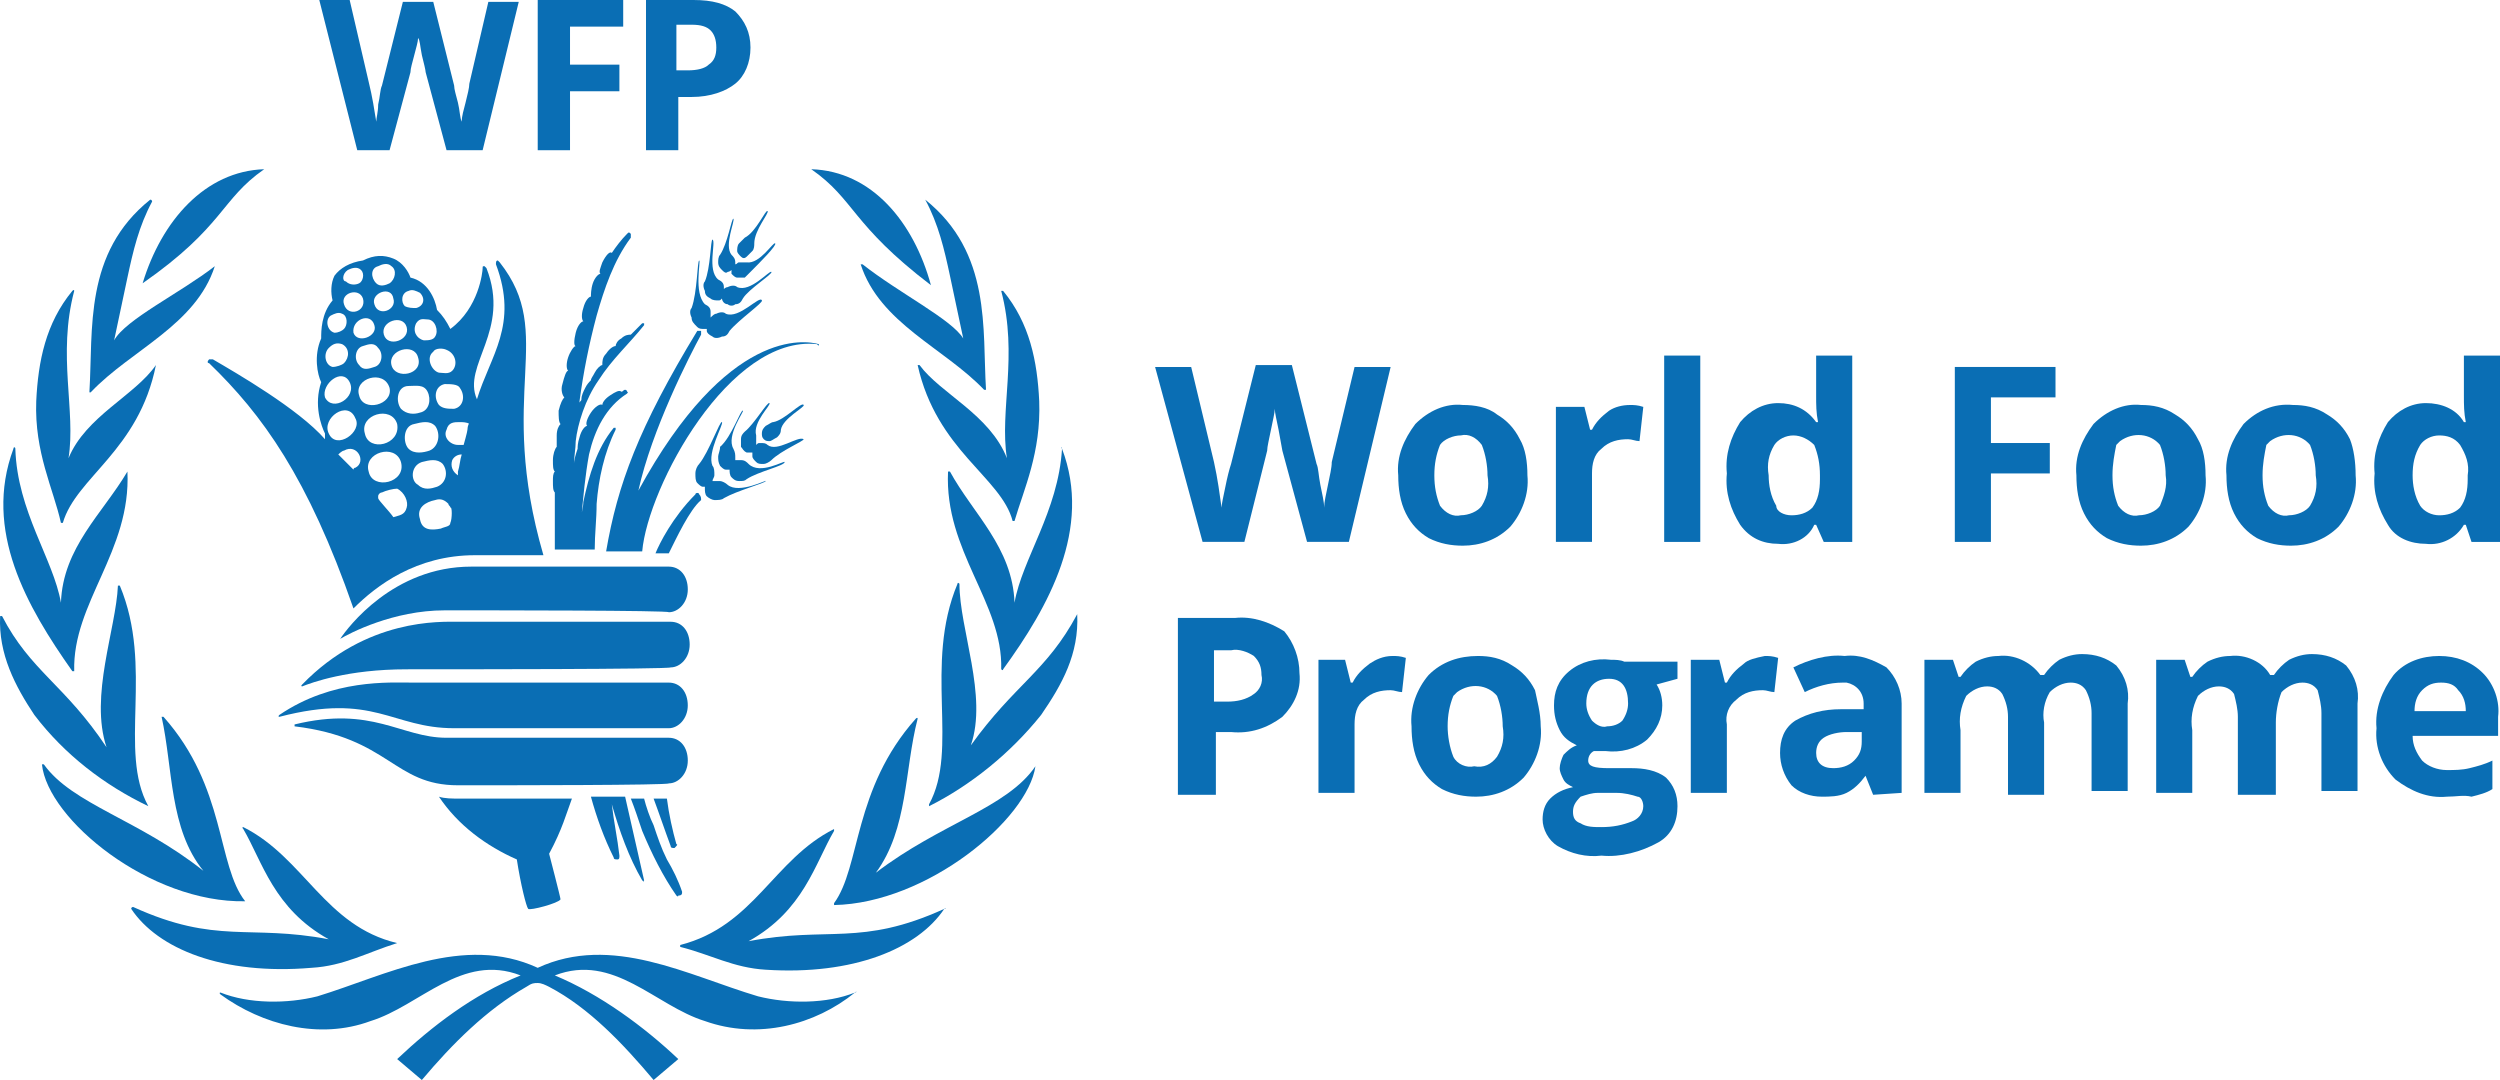 <svg width="125" height="54" viewBox="0 0 125 54" fill="none" xmlns="http://www.w3.org/2000/svg">
<path d="M67.443 27.095H65.353L64.118 22.532L63.928 21.486C63.834 21.011 63.739 20.631 63.739 20.44C63.739 20.631 63.644 21.011 63.549 21.486C63.454 21.961 63.359 22.342 63.359 22.532L62.219 27.095H60.129L57.755 18.349H59.559L60.699 23.102C60.889 23.958 60.984 24.718 61.079 25.384C61.079 25.194 61.174 24.814 61.269 24.338C61.364 23.863 61.459 23.483 61.554 23.197L62.789 18.254H64.593L65.828 23.197C65.923 23.387 65.923 23.768 66.018 24.243C66.113 24.718 66.208 25.099 66.208 25.384C66.208 25.099 66.303 24.718 66.398 24.243C66.493 23.768 66.588 23.387 66.588 23.102L67.728 18.349H69.532L67.443 27.095Z" fill="#0A6EB4"/>
<path d="M76.371 23.767C76.466 24.718 76.086 25.668 75.516 26.334C74.851 26.999 73.996 27.284 73.141 27.284C72.571 27.284 72.001 27.189 71.432 26.904C70.957 26.619 70.577 26.239 70.292 25.668C70.007 25.098 69.912 24.432 69.912 23.767C69.817 22.816 70.197 21.96 70.767 21.2C71.432 20.534 72.287 20.154 73.141 20.249C73.711 20.249 74.376 20.344 74.851 20.725C75.326 21.01 75.706 21.39 75.991 21.96C76.276 22.436 76.371 23.101 76.371 23.767ZM71.717 23.767C71.717 24.337 71.812 24.813 72.001 25.288C72.287 25.668 72.666 25.858 73.046 25.763C73.426 25.763 73.901 25.573 74.091 25.288C74.376 24.813 74.471 24.337 74.376 23.767C74.376 23.291 74.281 22.721 74.091 22.246C73.806 21.865 73.426 21.675 73.046 21.77C72.666 21.77 72.192 21.96 72.001 22.246C71.812 22.721 71.717 23.196 71.717 23.767Z" fill="#0A6EB4"/>
<path d="M81.5 20.25C81.69 20.25 81.879 20.25 82.165 20.345L81.975 22.056C81.784 22.056 81.595 21.961 81.405 21.961C80.93 21.961 80.455 22.056 80.075 22.436C79.695 22.722 79.6 23.197 79.6 23.672V27.095H77.795V20.345H79.22L79.505 21.486H79.6C79.79 21.105 80.075 20.82 80.455 20.535C80.74 20.345 81.12 20.25 81.5 20.25Z" fill="#0A6EB4"/>
<path d="M85.014 27.096H83.209V17.779H85.014V27.096Z" fill="#0A6EB4"/>
<path d="M88.908 27.191C88.148 27.191 87.483 26.905 87.008 26.24C86.533 25.479 86.248 24.624 86.343 23.673C86.248 22.722 86.533 21.867 87.008 21.106C87.483 20.536 88.148 20.155 88.908 20.155C89.668 20.155 90.332 20.441 90.807 21.106H90.902C90.807 20.631 90.807 20.25 90.807 19.775V17.779H92.612V27.096H91.187L90.807 26.24H90.712C90.427 26.905 89.668 27.286 88.908 27.191ZM89.573 25.765C89.953 25.765 90.332 25.669 90.618 25.384C90.902 25.004 90.997 24.529 90.997 23.958V23.768C90.997 23.198 90.902 22.722 90.712 22.247C90.427 21.962 90.048 21.772 89.668 21.772C89.288 21.772 88.908 21.962 88.718 22.247C88.433 22.722 88.338 23.198 88.433 23.768C88.433 24.243 88.528 24.814 88.813 25.289C88.813 25.574 89.193 25.765 89.573 25.765Z" fill="#0A6EB4"/>
<path d="M99.546 27.095H97.741V18.348H102.775V19.869H99.546V22.151H102.49V23.672H99.546V27.095Z" fill="#0A6EB4"/>
<path d="M110.278 23.767C110.373 24.718 109.993 25.668 109.423 26.334C108.759 26.999 107.904 27.284 107.049 27.284C106.479 27.284 105.909 27.189 105.339 26.904C104.864 26.619 104.485 26.239 104.2 25.668C103.915 25.098 103.82 24.432 103.82 23.767C103.725 22.816 104.105 21.96 104.675 21.2C105.339 20.534 106.194 20.154 107.049 20.249C107.619 20.249 108.189 20.344 108.759 20.725C109.234 21.01 109.613 21.39 109.898 21.96C110.183 22.436 110.278 23.101 110.278 23.767ZM105.624 23.767C105.624 24.337 105.719 24.813 105.909 25.288C106.194 25.668 106.574 25.858 106.954 25.763C107.334 25.763 107.809 25.573 107.999 25.288C108.189 24.813 108.379 24.337 108.284 23.767C108.284 23.291 108.189 22.721 107.999 22.246C107.524 21.675 106.669 21.58 106.004 22.055C105.909 22.151 105.909 22.151 105.814 22.246C105.719 22.721 105.624 23.196 105.624 23.767Z" fill="#0A6EB4"/>
<path d="M117.782 23.767C117.877 24.718 117.497 25.668 116.927 26.334C116.262 26.999 115.407 27.284 114.552 27.284C113.983 27.284 113.413 27.189 112.843 26.904C112.368 26.619 111.988 26.239 111.703 25.668C111.418 25.098 111.323 24.432 111.323 23.767C111.228 22.816 111.608 21.96 112.178 21.2C112.843 20.534 113.698 20.154 114.647 20.249C115.217 20.249 115.787 20.344 116.357 20.725C116.832 21.01 117.212 21.39 117.497 21.96C117.687 22.436 117.782 23.101 117.782 23.767ZM113.128 23.767C113.128 24.337 113.223 24.813 113.413 25.288C113.698 25.668 114.078 25.858 114.457 25.763C114.837 25.763 115.312 25.573 115.502 25.288C115.787 24.813 115.882 24.337 115.787 23.767C115.787 23.291 115.692 22.721 115.502 22.246C115.027 21.675 114.173 21.58 113.508 22.055C113.413 22.151 113.413 22.151 113.318 22.246C113.223 22.721 113.128 23.196 113.128 23.767Z" fill="#0A6EB4"/>
<path d="M121.296 27.191C120.536 27.191 119.776 26.905 119.396 26.24C118.921 25.479 118.636 24.624 118.731 23.673C118.636 22.722 118.921 21.867 119.396 21.106C119.871 20.536 120.536 20.155 121.296 20.155C122.055 20.155 122.815 20.441 123.195 21.106H123.29C123.195 20.631 123.195 20.25 123.195 19.775V17.779H125V27.096H123.575L123.29 26.24H123.195C122.815 26.905 122.055 27.286 121.296 27.191ZM121.96 25.765C122.34 25.765 122.72 25.669 123.005 25.384C123.29 25.004 123.385 24.529 123.385 23.958V23.768C123.48 23.198 123.29 22.722 123.005 22.247C122.72 21.867 122.34 21.772 121.96 21.772C121.58 21.772 121.201 21.962 121.011 22.247C120.726 22.722 120.631 23.198 120.631 23.768C120.631 24.243 120.726 24.814 121.011 25.289C121.201 25.574 121.58 25.765 121.96 25.765Z" fill="#0A6EB4"/>
<path d="M64.973 33.655C65.068 34.511 64.688 35.271 64.118 35.842C63.359 36.412 62.504 36.697 61.554 36.602H60.794V39.74H58.895V30.898H61.744C62.599 30.803 63.453 31.088 64.213 31.564C64.688 32.134 64.973 32.895 64.973 33.655ZM60.794 35.081H61.364C61.839 35.081 62.314 34.986 62.694 34.701C62.979 34.511 63.169 34.131 63.074 33.75C63.074 33.37 62.979 33.085 62.694 32.8C62.409 32.609 61.934 32.419 61.554 32.514H60.699V35.081H60.794Z" fill="#0A6EB4"/>
<path d="M69.627 32.799C69.817 32.799 70.007 32.799 70.292 32.894L70.102 34.605C69.912 34.605 69.722 34.51 69.532 34.51C69.057 34.51 68.582 34.605 68.202 34.985C67.822 35.271 67.728 35.746 67.728 36.221V39.644H65.923V32.989H67.253L67.537 34.13H67.632C67.822 33.749 68.107 33.464 68.487 33.179C68.772 32.989 69.152 32.799 69.627 32.799Z" fill="#0A6EB4"/>
<path d="M77.036 36.316C77.131 37.267 76.751 38.218 76.181 38.883C75.516 39.549 74.661 39.834 73.806 39.834C73.237 39.834 72.667 39.739 72.097 39.454C71.622 39.169 71.242 38.788 70.957 38.218C70.672 37.647 70.577 36.982 70.577 36.316C70.482 35.366 70.862 34.415 71.432 33.749C72.097 33.084 72.951 32.799 73.901 32.799C74.471 32.799 75.041 32.894 75.611 33.274C76.086 33.559 76.466 33.94 76.751 34.51C76.846 34.985 77.036 35.651 77.036 36.316ZM72.382 36.316C72.382 36.792 72.477 37.362 72.667 37.838C72.856 38.218 73.331 38.408 73.711 38.313C74.186 38.408 74.566 38.218 74.851 37.838C75.136 37.362 75.231 36.887 75.136 36.316C75.136 35.841 75.041 35.271 74.851 34.795C74.376 34.225 73.521 34.13 72.856 34.605C72.762 34.7 72.762 34.7 72.667 34.795C72.477 35.271 72.382 35.746 72.382 36.316Z" fill="#0A6EB4"/>
<path d="M83.874 32.989V33.939L82.829 34.225C83.019 34.51 83.114 34.89 83.114 35.27C83.114 35.936 82.829 36.506 82.354 36.982C81.784 37.457 81.025 37.647 80.265 37.552H79.98H79.695C79.505 37.647 79.41 37.837 79.41 38.028C79.41 38.313 79.695 38.408 80.455 38.408H81.594C82.164 38.408 82.829 38.503 83.304 38.883C83.684 39.263 83.874 39.739 83.874 40.309C83.874 41.07 83.589 41.735 82.924 42.115C82.069 42.591 81.025 42.876 80.075 42.781C79.315 42.876 78.555 42.686 77.89 42.306C77.415 42.02 77.13 41.45 77.13 40.975C77.13 40.594 77.225 40.214 77.51 39.929C77.795 39.644 78.175 39.453 78.65 39.358C78.46 39.263 78.27 39.168 78.175 38.978C78.08 38.788 77.985 38.598 77.985 38.408C77.985 38.218 78.08 37.932 78.175 37.742C78.365 37.552 78.555 37.362 78.84 37.267C78.46 37.077 78.175 36.887 77.985 36.506C77.795 36.126 77.7 35.746 77.7 35.27C77.7 34.605 77.89 34.035 78.46 33.559C79.03 33.084 79.79 32.894 80.55 32.989C80.74 32.989 81.025 32.989 81.215 33.084H81.689H83.874V32.989ZM78.65 40.594C78.65 40.88 78.745 41.07 79.03 41.165C79.315 41.355 79.695 41.355 80.075 41.355C80.645 41.355 81.12 41.26 81.594 41.07C81.879 40.975 82.164 40.689 82.164 40.309C82.164 40.119 82.069 39.834 81.879 39.834C81.594 39.739 81.215 39.644 80.835 39.644H79.885C79.6 39.644 79.315 39.739 79.03 39.834C78.745 40.119 78.65 40.309 78.65 40.594ZM79.315 35.175C79.315 35.461 79.41 35.746 79.6 36.031C79.79 36.221 80.075 36.411 80.36 36.316C80.645 36.316 80.93 36.221 81.12 36.031C81.309 35.746 81.404 35.461 81.404 35.175C81.404 34.415 81.12 33.939 80.455 33.939C79.79 33.939 79.315 34.32 79.315 35.175Z" fill="#0A6EB4"/>
<path d="M88.243 32.799C88.433 32.799 88.623 32.799 88.908 32.894L88.718 34.605C88.528 34.605 88.338 34.51 88.148 34.51C87.673 34.51 87.198 34.605 86.818 34.985C86.438 35.271 86.248 35.746 86.343 36.221V39.644H84.539V32.989H85.963L86.248 34.13H86.343C86.533 33.749 86.818 33.464 87.198 33.179C87.388 32.989 87.768 32.894 88.243 32.799Z" fill="#0A6EB4"/>
<path d="M93.657 39.739L93.277 38.788C92.992 39.169 92.707 39.454 92.327 39.644C91.947 39.834 91.472 39.834 91.093 39.834C90.523 39.834 89.953 39.644 89.573 39.264C89.193 38.788 89.003 38.218 89.003 37.647C89.003 36.982 89.193 36.411 89.763 36.031C90.428 35.651 91.188 35.461 92.042 35.461H93.182V35.176C93.182 34.605 92.802 34.225 92.327 34.13C92.232 34.13 92.232 34.13 92.137 34.13C91.472 34.13 90.808 34.32 90.238 34.605L89.668 33.369C90.428 32.989 91.377 32.704 92.232 32.799C92.992 32.704 93.657 32.989 94.322 33.369C94.797 33.845 95.082 34.51 95.082 35.176V39.644L93.657 39.739ZM93.087 36.602H92.327C91.947 36.602 91.472 36.697 91.187 36.887C90.903 37.077 90.808 37.362 90.808 37.647C90.808 38.123 91.093 38.408 91.662 38.408C92.042 38.408 92.422 38.313 92.707 38.028C92.992 37.742 93.087 37.457 93.087 37.077V36.602Z" fill="#0A6EB4"/>
<path d="M102.205 39.739H100.4V35.841C100.4 35.461 100.305 35.08 100.115 34.7C99.925 34.415 99.64 34.32 99.356 34.32C98.976 34.32 98.596 34.51 98.311 34.795C98.026 35.366 97.931 35.936 98.026 36.506V39.644H96.221V32.989H97.646L97.931 33.844H98.026C98.216 33.559 98.501 33.274 98.786 33.084C99.165 32.894 99.546 32.799 99.925 32.799C100.685 32.704 101.54 33.084 102.015 33.749H102.205C102.395 33.464 102.68 33.179 102.965 32.989C103.345 32.799 103.725 32.704 104.104 32.704C104.769 32.704 105.339 32.894 105.814 33.274C106.289 33.844 106.479 34.51 106.384 35.175V39.549H104.579V35.651C104.579 35.27 104.484 34.89 104.294 34.51C104.104 34.225 103.82 34.13 103.535 34.13C103.155 34.13 102.775 34.32 102.49 34.605C102.205 35.08 102.11 35.651 102.205 36.126V39.739Z" fill="#0A6EB4"/>
<path d="M113.792 39.739H111.893V35.841C111.893 35.461 111.798 35.08 111.703 34.7C111.513 34.415 111.228 34.32 110.943 34.32C110.563 34.32 110.183 34.51 109.898 34.795C109.613 35.366 109.518 35.936 109.613 36.506V39.644H107.809V32.989H109.233L109.518 33.844H109.613C109.803 33.559 110.088 33.274 110.373 33.084C110.753 32.894 111.133 32.799 111.513 32.799C112.273 32.704 113.127 33.084 113.507 33.749H113.697C113.887 33.464 114.172 33.179 114.457 32.989C114.837 32.799 115.217 32.704 115.597 32.704C116.262 32.704 116.832 32.894 117.307 33.274C117.781 33.844 117.971 34.51 117.876 35.175V39.549H116.072V35.651C116.072 35.27 115.977 34.89 115.882 34.51C115.692 34.225 115.407 34.13 115.122 34.13C114.742 34.13 114.362 34.32 114.077 34.605C113.887 35.08 113.792 35.651 113.792 36.126V39.739Z" fill="#0A6EB4"/>
<path d="M122.34 39.834C121.391 39.929 120.536 39.549 119.776 38.978C119.111 38.313 118.731 37.362 118.826 36.411C118.731 35.461 119.111 34.51 119.681 33.749C120.251 33.084 121.106 32.799 121.96 32.799C122.815 32.799 123.575 33.084 124.145 33.654C124.715 34.225 125 35.081 124.905 35.841V36.792H120.631C120.631 37.267 120.821 37.647 121.106 38.028C121.391 38.313 121.865 38.503 122.34 38.503C122.72 38.503 123.1 38.503 123.48 38.408C123.86 38.313 124.24 38.218 124.62 38.028V39.454C124.335 39.644 123.955 39.739 123.575 39.834C123.195 39.739 122.815 39.834 122.34 39.834ZM122.055 34.13C121.675 34.13 121.391 34.225 121.106 34.51C120.821 34.795 120.726 35.176 120.726 35.556H123.29C123.29 35.176 123.195 34.795 122.91 34.51C122.72 34.225 122.435 34.13 122.055 34.13Z" fill="#0A6EB4"/>
<path d="M40.563 8.461C42.748 9.982 42.558 11.218 46.547 14.26C45.692 11.123 43.603 8.556 40.563 8.461Z" fill="#0A6EB4"/>
<path d="M46.262 9.983C46.927 11.219 47.212 12.454 47.497 13.785L48.162 16.923C47.592 15.972 44.932 14.641 43.128 13.215H43.033C43.983 16.162 47.212 17.398 49.206 19.49H49.301C49.111 16.447 49.586 12.645 46.262 9.983Z" fill="#0A6EB4"/>
<path d="M51.961 20.059C51.866 18.063 51.486 16.161 50.156 14.545H50.061C50.916 17.777 49.966 20.535 50.346 22.911C49.492 20.725 47.022 19.679 45.977 18.253H45.882C46.832 22.531 50.061 23.862 50.631 26.049H50.726C51.201 24.433 52.056 22.626 51.961 20.059Z" fill="#0A6EB4"/>
<path d="M53.101 22.436C53.006 22.341 53.101 22.341 53.101 22.436C52.911 25.574 51.106 27.95 50.726 30.137C50.631 27.38 48.637 25.669 47.497 23.577H47.402C47.212 27.57 50.156 30.137 50.061 33.464C50.061 33.464 50.156 33.559 50.156 33.464C52.436 30.327 54.62 26.429 53.101 22.436Z" fill="#0A6EB4"/>
<path d="M53.861 30.708C52.341 33.56 50.726 34.225 48.542 37.267C49.397 34.796 47.972 31.468 47.972 29.186C47.972 29.186 47.877 29.091 47.877 29.186C46.167 33.275 47.972 37.458 46.452 40.215V40.31C48.542 39.264 50.536 37.648 52.056 35.746C53.101 34.225 53.956 32.704 53.861 30.708Z" fill="#0A6EB4"/>
<path d="M51.771 38.313C50.346 40.404 47.022 41.165 43.793 43.637C45.407 41.45 45.217 38.503 45.882 35.936C45.882 35.936 45.882 35.841 45.787 35.936C42.653 39.454 43.033 43.352 41.703 45.158V45.253C46.357 45.158 51.391 40.975 51.771 38.313Z" fill="#0A6EB4"/>
<path d="M47.212 45.444C43.033 47.345 41.418 46.299 37.429 47.06C40.183 45.539 40.753 43.162 41.703 41.546V41.451C38.664 42.972 37.714 46.299 34.01 47.25V47.345C35.529 47.725 36.669 48.391 38.284 48.486C42.653 48.771 45.882 47.44 47.212 45.444C47.307 45.444 47.307 45.349 47.212 45.444Z" fill="#0A6EB4"/>
<path d="M13.21 8.461C10.265 8.556 8.081 11.027 7.131 14.165C11.215 11.313 11.025 9.982 13.21 8.461Z" fill="#0A6EB4"/>
<path d="M10.74 13.31C9.03 14.641 6.276 15.972 5.706 17.018L6.371 13.88C6.656 12.55 6.941 11.314 7.606 10.078C7.606 10.078 7.606 9.983 7.511 9.983C4.186 12.645 4.661 16.447 4.471 19.585C4.471 19.585 4.471 19.68 4.566 19.585C6.561 17.493 9.79 16.257 10.74 13.31Z" fill="#0A6EB4"/>
<path d="M7.796 18.253C6.751 19.774 4.281 20.82 3.426 22.911C3.806 20.535 2.857 17.777 3.711 14.545C3.711 14.545 3.711 14.45 3.616 14.545C2.287 16.161 1.907 18.063 1.812 20.059C1.717 22.626 2.667 24.432 3.047 26.144H3.142C3.806 23.862 6.941 22.531 7.796 18.253C7.89 18.253 7.89 18.253 7.796 18.253Z" fill="#0A6EB4"/>
<path d="M6.371 23.577C6.371 23.482 6.371 23.482 6.371 23.577C5.136 25.669 3.142 27.38 3.047 30.137C2.667 27.95 0.862 25.574 0.767 22.436C0.767 22.341 0.672 22.341 0.672 22.436C-0.848 26.524 1.337 30.327 3.616 33.559H3.711C3.616 30.137 6.561 27.57 6.371 23.577Z" fill="#0A6EB4"/>
<path d="M7.416 40.309C5.896 37.552 7.701 33.369 5.991 29.281H5.896C5.801 31.468 4.471 34.795 5.326 37.362C3.237 34.225 1.527 33.559 0.102 30.802H0.007C-0.088 32.704 0.767 34.32 1.717 35.746C3.237 37.742 5.231 39.264 7.416 40.309Z" fill="#0A6EB4"/>
<path d="M12.259 45.063C10.835 43.257 11.31 39.359 8.175 35.841H8.08C8.65 38.408 8.46 41.45 10.17 43.542C6.941 40.975 3.616 40.215 2.192 38.218H2.097C2.382 40.975 7.511 45.158 12.259 45.063C12.259 45.158 12.259 45.158 12.259 45.063Z" fill="#0A6EB4"/>
<path d="M19.858 47.154C16.248 46.299 15.204 42.876 12.164 41.355C12.164 41.355 12.069 41.355 12.164 41.45C13.114 43.066 13.684 45.443 16.438 46.964C12.449 46.204 10.835 47.249 6.656 45.348C6.656 45.348 6.561 45.348 6.561 45.443C7.89 47.44 11.12 48.771 15.584 48.39C17.198 48.295 18.338 47.63 19.858 47.154Z" fill="#0A6EB4"/>
<path d="M42.748 49.627C41.323 50.197 39.423 50.197 37.904 49.817C34.389 48.771 30.59 46.679 26.886 48.391C23.182 46.679 19.288 48.771 15.869 49.817C14.349 50.197 12.449 50.197 11.025 49.627C11.025 49.627 10.93 49.627 11.025 49.722C13.114 51.243 15.964 52.004 18.528 51.053C20.997 50.292 23.087 47.63 26.031 48.771C23.657 49.722 21.567 51.338 19.858 52.954L21.092 54C22.612 52.194 24.322 50.482 26.316 49.342C26.601 49.151 26.696 49.151 26.886 49.151C27.076 49.151 27.266 49.246 27.456 49.342C29.451 50.387 31.16 52.194 32.68 54L33.915 52.954C32.205 51.338 30.02 49.722 27.741 48.771C30.685 47.63 32.775 50.292 35.244 51.053C37.904 52.004 40.753 51.243 42.748 49.627C42.843 49.627 42.843 49.532 42.748 49.627Z" fill="#0A6EB4"/>
<path d="M28.596 39.93H22.992C22.612 39.93 22.232 39.93 21.947 39.835C22.897 41.261 24.322 42.306 25.841 42.972C26.031 44.208 26.316 45.349 26.411 45.444C26.506 45.539 27.931 45.158 28.026 44.968C28.026 44.873 27.456 42.687 27.456 42.687C28.121 41.451 28.311 40.69 28.596 39.93Z" fill="#0A6EB4"/>
<path d="M38.379 10.553C38.284 10.458 37.809 11.598 37.239 11.884C37.144 11.979 37.049 12.074 36.954 12.169C36.859 12.264 36.859 12.454 36.859 12.549C36.859 12.644 36.954 12.739 37.049 12.834C37.144 12.929 37.239 12.929 37.334 12.834C37.429 12.739 37.524 12.644 37.619 12.549C37.714 12.454 37.714 12.264 37.714 12.169C37.714 11.503 38.474 10.648 38.379 10.553Z" fill="#0A6EB4"/>
<path d="M38.759 12.169C38.664 12.074 37.999 13.214 37.334 13.119C37.239 13.119 37.049 13.119 36.954 13.119C36.859 13.119 36.859 13.214 36.764 13.214V13.119C36.764 12.929 36.669 12.834 36.574 12.739C36.194 12.264 36.764 11.028 36.669 10.933C36.574 10.933 36.384 12.169 36.004 12.739C35.909 12.834 35.909 13.024 35.909 13.119C35.909 13.309 36.004 13.405 36.099 13.5C36.194 13.595 36.289 13.69 36.384 13.595C36.479 13.595 36.574 13.5 36.574 13.5C36.574 13.595 36.574 13.595 36.574 13.69C36.669 13.785 36.764 13.88 36.859 13.88C36.954 13.88 37.144 13.88 37.239 13.88C37.334 13.785 37.429 13.69 37.524 13.595C37.999 13.119 38.853 12.264 38.759 12.169Z" fill="#0A6EB4"/>
<path d="M38.569 13.595C38.474 13.5 37.524 14.641 36.859 14.355C36.764 14.26 36.574 14.26 36.384 14.355C36.289 14.355 36.194 14.45 36.194 14.45V14.355C36.194 14.165 36.099 14.07 35.909 13.975C35.34 13.5 35.815 12.074 35.624 11.979C35.529 11.979 35.529 13.405 35.245 14.07C35.15 14.165 35.15 14.355 35.245 14.546C35.245 14.736 35.34 14.831 35.529 14.926C35.624 15.021 35.815 15.021 35.909 15.021C36.004 15.021 36.004 15.021 36.099 14.926C36.099 15.021 36.194 15.211 36.384 15.211C36.479 15.306 36.669 15.306 36.764 15.211C36.954 15.211 37.049 15.116 37.144 14.926C37.429 14.45 38.664 13.69 38.569 13.595Z" fill="#0A6EB4"/>
<path d="M36.29 15.687C36.195 15.591 36.005 15.591 35.815 15.687C35.72 15.687 35.625 15.782 35.53 15.877C35.53 15.782 35.53 15.687 35.53 15.591C35.53 15.401 35.435 15.306 35.245 15.211C34.675 14.641 35.055 13.025 34.96 13.025C34.865 13.025 34.865 14.641 34.58 15.401C34.485 15.496 34.485 15.687 34.58 15.877C34.58 16.067 34.675 16.162 34.865 16.352C34.96 16.447 35.055 16.447 35.245 16.447H35.34C35.34 16.447 35.34 16.447 35.34 16.542C35.34 16.637 35.435 16.732 35.625 16.827C35.72 16.922 35.91 16.922 36.1 16.827C36.29 16.827 36.385 16.732 36.48 16.542C36.955 15.972 38.189 15.116 38.094 15.021C37.999 14.736 36.955 15.972 36.29 15.687Z" fill="#0A6EB4"/>
<path d="M29.926 19.014C30.591 17.969 31.446 17.208 32.206 16.257V16.162H32.111C31.921 16.352 31.731 16.543 31.541 16.733C31.446 16.733 31.256 16.733 31.066 16.923C30.876 17.018 30.781 17.208 30.781 17.303C30.686 17.303 30.496 17.398 30.306 17.683C30.116 17.873 30.116 18.064 30.116 18.254C30.021 18.254 29.831 18.444 29.736 18.634C29.641 18.824 29.546 18.919 29.546 19.014C29.451 19.109 29.356 19.204 29.261 19.395C29.166 19.585 29.071 19.775 29.071 19.965C29.071 20.06 28.976 20.06 28.976 20.155V20.06C29.166 18.634 29.451 17.208 29.831 15.782C30.211 14.451 30.686 13.025 31.541 11.884C31.541 11.789 31.541 11.694 31.541 11.694C31.446 11.599 31.446 11.599 31.351 11.694C31.066 11.979 30.781 12.359 30.591 12.645C30.496 12.55 30.306 12.74 30.116 13.12C30.021 13.405 29.926 13.595 30.021 13.69C29.926 13.69 29.736 13.88 29.641 14.166C29.546 14.451 29.546 14.736 29.546 14.831C29.451 14.831 29.261 15.021 29.166 15.402C29.071 15.687 29.071 15.972 29.166 16.067C29.071 16.067 28.881 16.257 28.786 16.638C28.691 17.018 28.691 17.303 28.786 17.303C28.691 17.303 28.501 17.588 28.406 17.873C28.311 18.159 28.311 18.444 28.406 18.539C28.311 18.539 28.216 18.824 28.121 19.204C28.026 19.49 28.121 19.775 28.216 19.87C28.121 19.965 28.026 20.155 27.931 20.535C27.931 20.821 27.931 21.106 28.026 21.201C27.931 21.296 27.836 21.486 27.836 21.771C27.836 22.057 27.836 22.247 27.836 22.342C27.741 22.437 27.646 22.722 27.646 23.007C27.646 23.293 27.646 23.483 27.741 23.578C27.646 23.673 27.646 23.863 27.646 24.053C27.646 24.338 27.646 24.528 27.741 24.623C27.741 25.574 27.741 26.525 27.741 27.476H29.736C29.736 26.715 29.831 25.954 29.831 25.194C29.926 23.958 30.211 22.627 30.781 21.486V21.391H30.686C29.831 22.437 29.451 23.768 29.166 25.099C29.166 25.384 29.071 25.574 29.071 25.859C29.166 24.814 29.261 23.768 29.451 22.722C29.736 21.486 30.306 20.345 31.351 19.68C31.351 19.68 31.446 19.585 31.351 19.585C31.351 19.49 31.256 19.49 31.256 19.49C31.161 19.49 31.161 19.585 31.066 19.585C30.971 19.49 30.781 19.585 30.496 19.775C30.211 19.965 30.116 20.155 30.116 20.25C30.021 20.155 29.736 20.345 29.546 20.631C29.356 20.916 29.261 21.201 29.356 21.296C29.261 21.296 29.071 21.486 28.976 21.866C28.881 22.152 28.881 22.342 28.881 22.437C28.786 22.722 28.691 23.007 28.691 23.293C28.691 22.912 28.786 22.437 28.786 22.057C28.881 21.201 29.261 19.965 29.926 19.014Z" fill="#0A6EB4"/>
<path d="M34.96 24.718C34.96 24.623 34.77 24.623 34.77 24.718C33.63 25.859 32.965 27.19 32.775 27.665H33.44C33.82 26.905 34.485 25.479 35.055 25.003C35.055 24.908 35.055 24.813 34.96 24.718Z" fill="#0A6EB4"/>
<path d="M34.105 44.588C33.915 44.017 33.63 43.447 33.345 42.972C33.06 42.401 32.87 41.831 32.68 41.26C32.49 40.88 32.3 40.31 32.205 39.929H31.541C31.73 40.405 31.92 40.975 32.11 41.545C32.585 42.686 33.155 43.827 33.82 44.778C33.82 44.778 33.915 44.873 33.915 44.778C34.105 44.778 34.105 44.683 34.105 44.588Z" fill="#0A6EB4"/>
<path d="M33.82 42.211C33.63 41.545 33.44 40.69 33.345 39.929H32.68C32.965 40.69 33.25 41.545 33.535 42.306C33.535 42.401 33.63 42.401 33.725 42.401C33.82 42.306 33.915 42.211 33.82 42.211Z" fill="#0A6EB4"/>
<path d="M32.205 44.018L31.256 39.835H29.546C29.831 40.88 30.211 41.926 30.686 42.877C30.686 42.972 30.781 42.972 30.876 42.972C30.971 42.972 30.971 42.877 30.971 42.782C30.876 41.926 30.686 41.071 30.591 40.215C30.971 41.546 31.445 42.877 32.11 44.018C32.11 44.018 32.205 44.113 32.205 44.018C32.205 44.113 32.11 44.113 32.205 44.018Z" fill="#0A6EB4"/>
<path d="M40.943 17.208C40.279 17.018 36.384 16.352 31.92 24.528C32.585 21.486 34.485 17.778 35.055 16.732C35.055 16.637 35.055 16.637 35.055 16.542C34.96 16.542 34.96 16.542 34.865 16.542C31.92 21.391 30.875 24.243 30.306 27.57H32.11C32.395 24.338 36.479 16.732 40.848 17.208C40.943 17.303 40.943 17.303 40.943 17.208Z" fill="#0A6EB4"/>
<path d="M24.987 13.119L24.892 13.024C24.797 13.024 24.797 13.119 24.797 13.214C25.937 16.257 24.512 17.778 23.847 19.965C23.087 18.253 25.557 16.542 24.322 13.405L24.227 13.31C24.132 13.31 24.132 13.31 24.132 13.405C24.132 13.595 23.942 15.401 22.517 16.447C22.327 16.067 22.137 15.781 21.852 15.496C21.758 14.926 21.378 14.07 20.523 13.88C20.428 13.595 20.143 13.119 19.668 12.929C19.193 12.739 18.718 12.739 18.148 13.024C17.483 13.119 17.009 13.405 16.724 13.785C16.534 14.165 16.534 14.641 16.629 15.021C16.059 15.686 16.059 16.542 16.059 16.922C15.679 17.778 15.869 18.729 16.059 19.109C15.679 20.25 16.059 21.296 16.249 21.676C16.249 21.771 16.249 21.866 16.249 21.961C14.919 20.44 11.785 18.634 10.645 17.968C10.55 17.968 10.55 17.968 10.455 17.968C10.36 18.063 10.36 18.158 10.455 18.158C13.114 20.725 15.394 23.862 17.673 30.422C18.813 29.281 20.808 27.76 23.752 27.76H27.171C24.797 19.584 27.836 16.732 24.987 13.119ZM22.992 19.394C23.277 19.774 23.182 20.345 22.707 20.44C22.422 20.44 22.137 20.44 21.948 20.25C21.663 19.869 21.758 19.299 22.233 19.204C22.517 19.204 22.897 19.204 22.992 19.394ZM22.327 17.493C22.802 17.683 22.897 18.253 22.612 18.538C22.422 18.729 22.137 18.634 21.948 18.634C21.568 18.538 21.283 17.873 21.663 17.588C21.758 17.398 22.137 17.398 22.327 17.493ZM20.428 19.299C20.808 19.299 21.188 19.204 21.378 19.584C21.568 19.965 21.473 20.535 20.998 20.63C20.713 20.725 20.333 20.725 20.048 20.44C19.763 20.06 19.858 19.299 20.428 19.299ZM19.573 18.253C19.383 17.493 20.713 17.112 20.903 17.873C21.188 18.729 19.763 19.014 19.573 18.253ZM21.378 15.972C21.758 15.972 21.948 16.542 21.758 16.827C21.663 17.017 21.378 17.017 21.188 17.017C20.808 16.922 20.618 16.542 20.808 16.162C20.998 15.877 21.188 15.972 21.378 15.972ZM20.428 14.546C20.618 14.45 20.808 14.546 20.998 14.641C21.283 14.926 21.188 15.306 20.808 15.401C20.618 15.401 20.428 15.401 20.238 15.306C20.048 15.116 20.048 14.641 20.428 14.546ZM20.333 16.352C20.523 17.017 19.383 17.398 19.193 16.732C19.003 16.067 20.143 15.686 20.333 16.352ZM18.718 15.211C18.528 14.641 19.573 14.26 19.668 14.926C19.858 15.496 18.908 15.877 18.718 15.211ZM18.718 18.348C18.433 18.443 18.148 18.538 17.958 18.253C17.673 17.968 17.768 17.398 18.148 17.302C18.433 17.207 18.718 17.112 18.908 17.398C19.193 17.683 19.098 18.253 18.718 18.348ZM18.908 13.31C19.098 13.214 19.383 13.119 19.573 13.31C19.858 13.5 19.763 13.975 19.478 14.165C19.288 14.26 19.003 14.355 18.813 14.165C18.528 13.88 18.528 13.405 18.908 13.31ZM18.718 16.257C18.908 16.827 17.863 17.207 17.673 16.637C17.578 15.972 18.528 15.591 18.718 16.257ZM17.199 15.211C17.009 14.641 17.958 14.355 18.148 14.926C18.338 15.591 17.389 15.877 17.199 15.211ZM17.389 13.5C17.578 13.405 17.863 13.31 18.053 13.5C18.243 13.69 18.148 14.07 17.958 14.165C17.768 14.26 17.483 14.26 17.294 14.07C17.104 14.07 17.104 13.69 17.389 13.5ZM16.534 15.781C16.724 15.686 16.914 15.591 17.104 15.686C17.389 15.781 17.389 16.257 17.199 16.447C17.104 16.542 16.914 16.637 16.724 16.637C16.344 16.542 16.249 15.972 16.534 15.781ZM16.439 17.398C16.629 17.207 16.819 17.112 17.104 17.207C17.483 17.398 17.483 17.873 17.199 18.158C17.104 18.253 16.819 18.348 16.629 18.348C16.249 18.253 16.154 17.683 16.439 17.398ZM17.483 19.109C17.863 19.869 16.629 20.63 16.249 19.869C16.059 19.204 17.104 18.348 17.483 19.109ZM16.439 21.676C16.059 20.915 17.389 19.965 17.768 20.915C18.148 21.581 16.819 22.531 16.439 21.676ZM17.768 23.387C17.674 23.387 17.673 23.482 17.673 23.482L16.914 22.722C16.914 22.722 17.104 22.531 17.199 22.531C17.863 22.151 18.338 23.102 17.768 23.387ZM17.958 19.774C17.673 18.919 19.193 18.443 19.478 19.394C19.668 20.25 18.148 20.63 17.958 19.774ZM18.243 21.676C17.958 20.725 19.573 20.25 19.858 21.2C20.048 22.246 18.433 22.627 18.243 21.676ZM18.433 23.577C18.148 22.627 19.763 22.151 20.048 23.102C20.333 24.148 18.623 24.528 18.433 23.577ZM20.333 25.384C20.238 25.764 19.953 25.764 19.668 25.859C19.478 25.574 18.908 25.003 18.908 24.908V24.813C18.908 24.718 19.003 24.623 19.098 24.623C19.288 24.528 19.668 24.433 19.858 24.433C20.238 24.623 20.428 25.098 20.333 25.384ZM20.713 21.2C21.093 21.105 21.473 21.01 21.758 21.296C22.043 21.676 21.948 22.341 21.473 22.531C21.188 22.627 20.713 22.722 20.428 22.436C20.143 22.151 20.143 21.296 20.713 21.2ZM21.093 23.102C21.473 23.007 21.852 22.912 22.137 23.197C22.422 23.577 22.327 24.148 21.852 24.338C21.568 24.433 21.188 24.528 20.903 24.243C20.523 24.052 20.523 23.292 21.093 23.102ZM22.517 26.144C22.517 26.334 22.233 26.334 22.043 26.429C21.568 26.524 21.093 26.524 20.998 25.954C20.808 25.384 21.283 25.098 21.758 25.003C22.043 24.908 22.233 25.003 22.422 25.193C22.422 25.288 22.517 25.288 22.517 25.384C22.612 25.288 22.612 25.954 22.517 26.144ZM22.897 23.577C22.897 23.672 22.897 23.767 22.897 23.767C22.612 23.577 22.517 23.292 22.612 23.007C22.707 22.817 22.897 22.722 23.087 22.722C22.992 23.007 22.992 23.292 22.897 23.577ZM23.372 21.486C23.372 21.581 23.182 22.246 23.182 22.246C23.087 22.246 22.897 22.246 22.897 22.246C22.517 22.246 22.137 21.866 22.327 21.486C22.422 21.105 22.707 21.105 22.992 21.105C23.087 21.105 23.372 21.105 23.467 21.2C23.467 21.105 23.372 21.296 23.372 21.486Z" fill="#0A6EB4"/>
<path d="M40.183 20.25C40.088 20.059 39.233 21.01 38.664 21.105C38.569 21.105 38.474 21.2 38.284 21.295C38.189 21.39 38.094 21.485 38.094 21.676C38.094 21.771 38.094 21.866 38.189 21.961C38.284 22.056 38.379 22.056 38.474 22.056C38.569 22.056 38.664 21.961 38.854 21.866C38.949 21.771 39.044 21.676 39.044 21.485C39.139 20.915 40.278 20.345 40.183 20.25Z" fill="#0A6EB4"/>
<path d="M38.379 22.247C38.284 22.152 38.189 22.152 37.999 22.152C37.904 22.152 37.904 22.152 37.809 22.247V22.152C37.809 21.962 37.809 21.867 37.809 21.772C37.619 21.106 38.569 20.25 38.474 20.155C38.379 20.06 37.714 21.201 37.239 21.581C37.144 21.677 37.049 21.772 37.049 21.962C37.049 22.057 37.049 22.247 37.049 22.342C37.144 22.437 37.144 22.532 37.334 22.627C37.429 22.627 37.524 22.627 37.619 22.627C37.619 22.722 37.619 22.722 37.619 22.817C37.619 22.912 37.714 23.008 37.809 23.102C37.904 23.198 37.999 23.198 38.189 23.198C38.284 23.198 38.474 23.102 38.569 23.008C39.044 22.532 40.184 22.057 40.184 21.962C39.899 21.772 38.854 22.627 38.379 22.247Z" fill="#0A6EB4"/>
<path d="M37.429 23.197C37.334 23.102 37.239 23.006 37.049 23.006C36.954 23.006 36.859 23.006 36.764 23.006V22.911C36.764 22.721 36.764 22.626 36.669 22.436C36.289 21.771 37.239 20.535 37.144 20.535C37.049 20.44 36.574 21.866 36.004 22.341C36.004 22.531 35.909 22.721 35.909 22.816C35.909 23.006 35.909 23.102 36.004 23.292C36.099 23.387 36.194 23.482 36.289 23.482C36.384 23.482 36.384 23.482 36.479 23.482C36.479 23.577 36.479 23.767 36.574 23.862C36.669 23.957 36.764 24.052 36.954 24.052C37.144 24.052 37.239 24.052 37.334 23.957C37.904 23.577 39.233 23.292 39.233 23.102C39.233 23.006 37.999 23.767 37.429 23.197Z" fill="#0A6EB4"/>
<path d="M36.384 24.243C36.289 24.148 36.099 24.053 36.004 24.053C35.909 24.053 35.719 24.053 35.624 24.053C35.624 23.957 35.719 23.863 35.719 23.767C35.719 23.577 35.719 23.387 35.624 23.292C35.339 22.627 36.194 21.201 36.099 21.105C36.004 21.01 35.434 22.627 34.959 23.197C34.864 23.292 34.77 23.482 34.77 23.672C34.77 23.863 34.77 24.053 34.864 24.148C34.959 24.243 35.054 24.338 35.149 24.338H35.244C35.244 24.338 35.244 24.338 35.244 24.433C35.244 24.528 35.244 24.718 35.339 24.813C35.434 24.908 35.624 25.003 35.719 25.003C35.909 25.003 36.099 25.003 36.194 24.908C36.859 24.528 38.284 24.148 38.284 24.053C38.379 23.957 36.954 24.718 36.384 24.243Z" fill="#0A6EB4"/>
<path d="M22.232 30.517C19.668 30.517 17.483 31.658 17.009 31.943C17.388 31.373 19.668 28.331 23.562 28.331C24.512 28.331 33.44 28.331 33.44 28.331C34.01 28.331 34.39 28.806 34.39 29.471C34.39 30.137 33.915 30.612 33.44 30.612C33.44 30.517 24.702 30.517 22.232 30.517Z" fill="#0A6EB4"/>
<path d="M22.897 39.264C19.668 39.264 19.478 36.888 14.729 36.317V36.222C18.623 35.271 20.048 36.888 22.327 36.888C23.277 36.888 33.44 36.888 33.44 36.888C34.01 36.888 34.39 37.363 34.39 38.028C34.39 38.694 33.915 39.169 33.44 39.169C33.44 39.264 25.367 39.264 22.897 39.264Z" fill="#0A6EB4"/>
<path d="M22.707 36.411C19.573 36.411 18.718 34.605 13.969 35.841C13.969 35.841 13.874 35.841 13.969 35.746C16.628 33.94 19.478 34.13 20.617 34.13C21.567 34.13 33.44 34.13 33.44 34.13C34.01 34.13 34.389 34.605 34.389 35.271C34.389 35.936 33.915 36.411 33.44 36.411C33.44 36.411 25.177 36.411 22.707 36.411Z" fill="#0A6EB4"/>
<path d="M20.332 33.465C17.388 33.465 15.584 34.13 15.109 34.32C15.109 34.32 15.014 34.32 15.109 34.225C18.338 30.898 22.042 31.088 22.897 31.088C23.847 31.088 33.535 31.088 33.535 31.088C34.105 31.088 34.484 31.563 34.484 32.229C34.484 32.894 34.01 33.37 33.535 33.37C33.44 33.465 22.802 33.465 20.332 33.465Z" fill="#0A6EB4"/>
<path d="M24.132 7.511H22.328L21.283 3.613C21.283 3.518 21.188 3.137 21.093 2.757C20.998 2.282 20.998 1.996 20.903 1.901C20.903 2.092 20.808 2.377 20.713 2.757C20.618 3.137 20.523 3.423 20.523 3.613L19.478 7.511H17.863L15.964 0H17.483L18.433 4.088C18.623 4.849 18.718 5.514 18.813 6.085C18.813 5.894 18.908 5.609 18.908 5.229C19.003 4.849 19.003 4.468 19.098 4.278L20.143 0.095H21.663L22.707 4.278C22.707 4.468 22.802 4.754 22.897 5.134C22.992 5.514 22.992 5.894 23.087 6.085C23.087 5.799 23.182 5.514 23.277 5.134C23.372 4.754 23.467 4.373 23.467 4.183L24.417 0.095H25.937L24.132 7.511Z" fill="#0A6EB4"/>
<path d="M28.501 7.511H26.886V0H31.16V1.331H28.501V3.232H30.97V4.563H28.501V7.511Z" fill="#0A6EB4"/>
<path d="M37.524 2.377C37.524 3.137 37.239 3.803 36.764 4.183C36.289 4.563 35.53 4.849 34.58 4.849H33.915V7.511H32.3V0H34.675C35.625 0 36.289 0.19 36.764 0.57C37.239 1.046 37.524 1.616 37.524 2.377ZM33.915 3.518H34.39C34.865 3.518 35.245 3.423 35.435 3.232C35.719 3.042 35.815 2.757 35.815 2.377C35.815 1.996 35.719 1.711 35.53 1.521C35.34 1.331 35.055 1.236 34.58 1.236H33.82V3.518H33.915Z" fill="#0A6EB4"/>
</svg>
